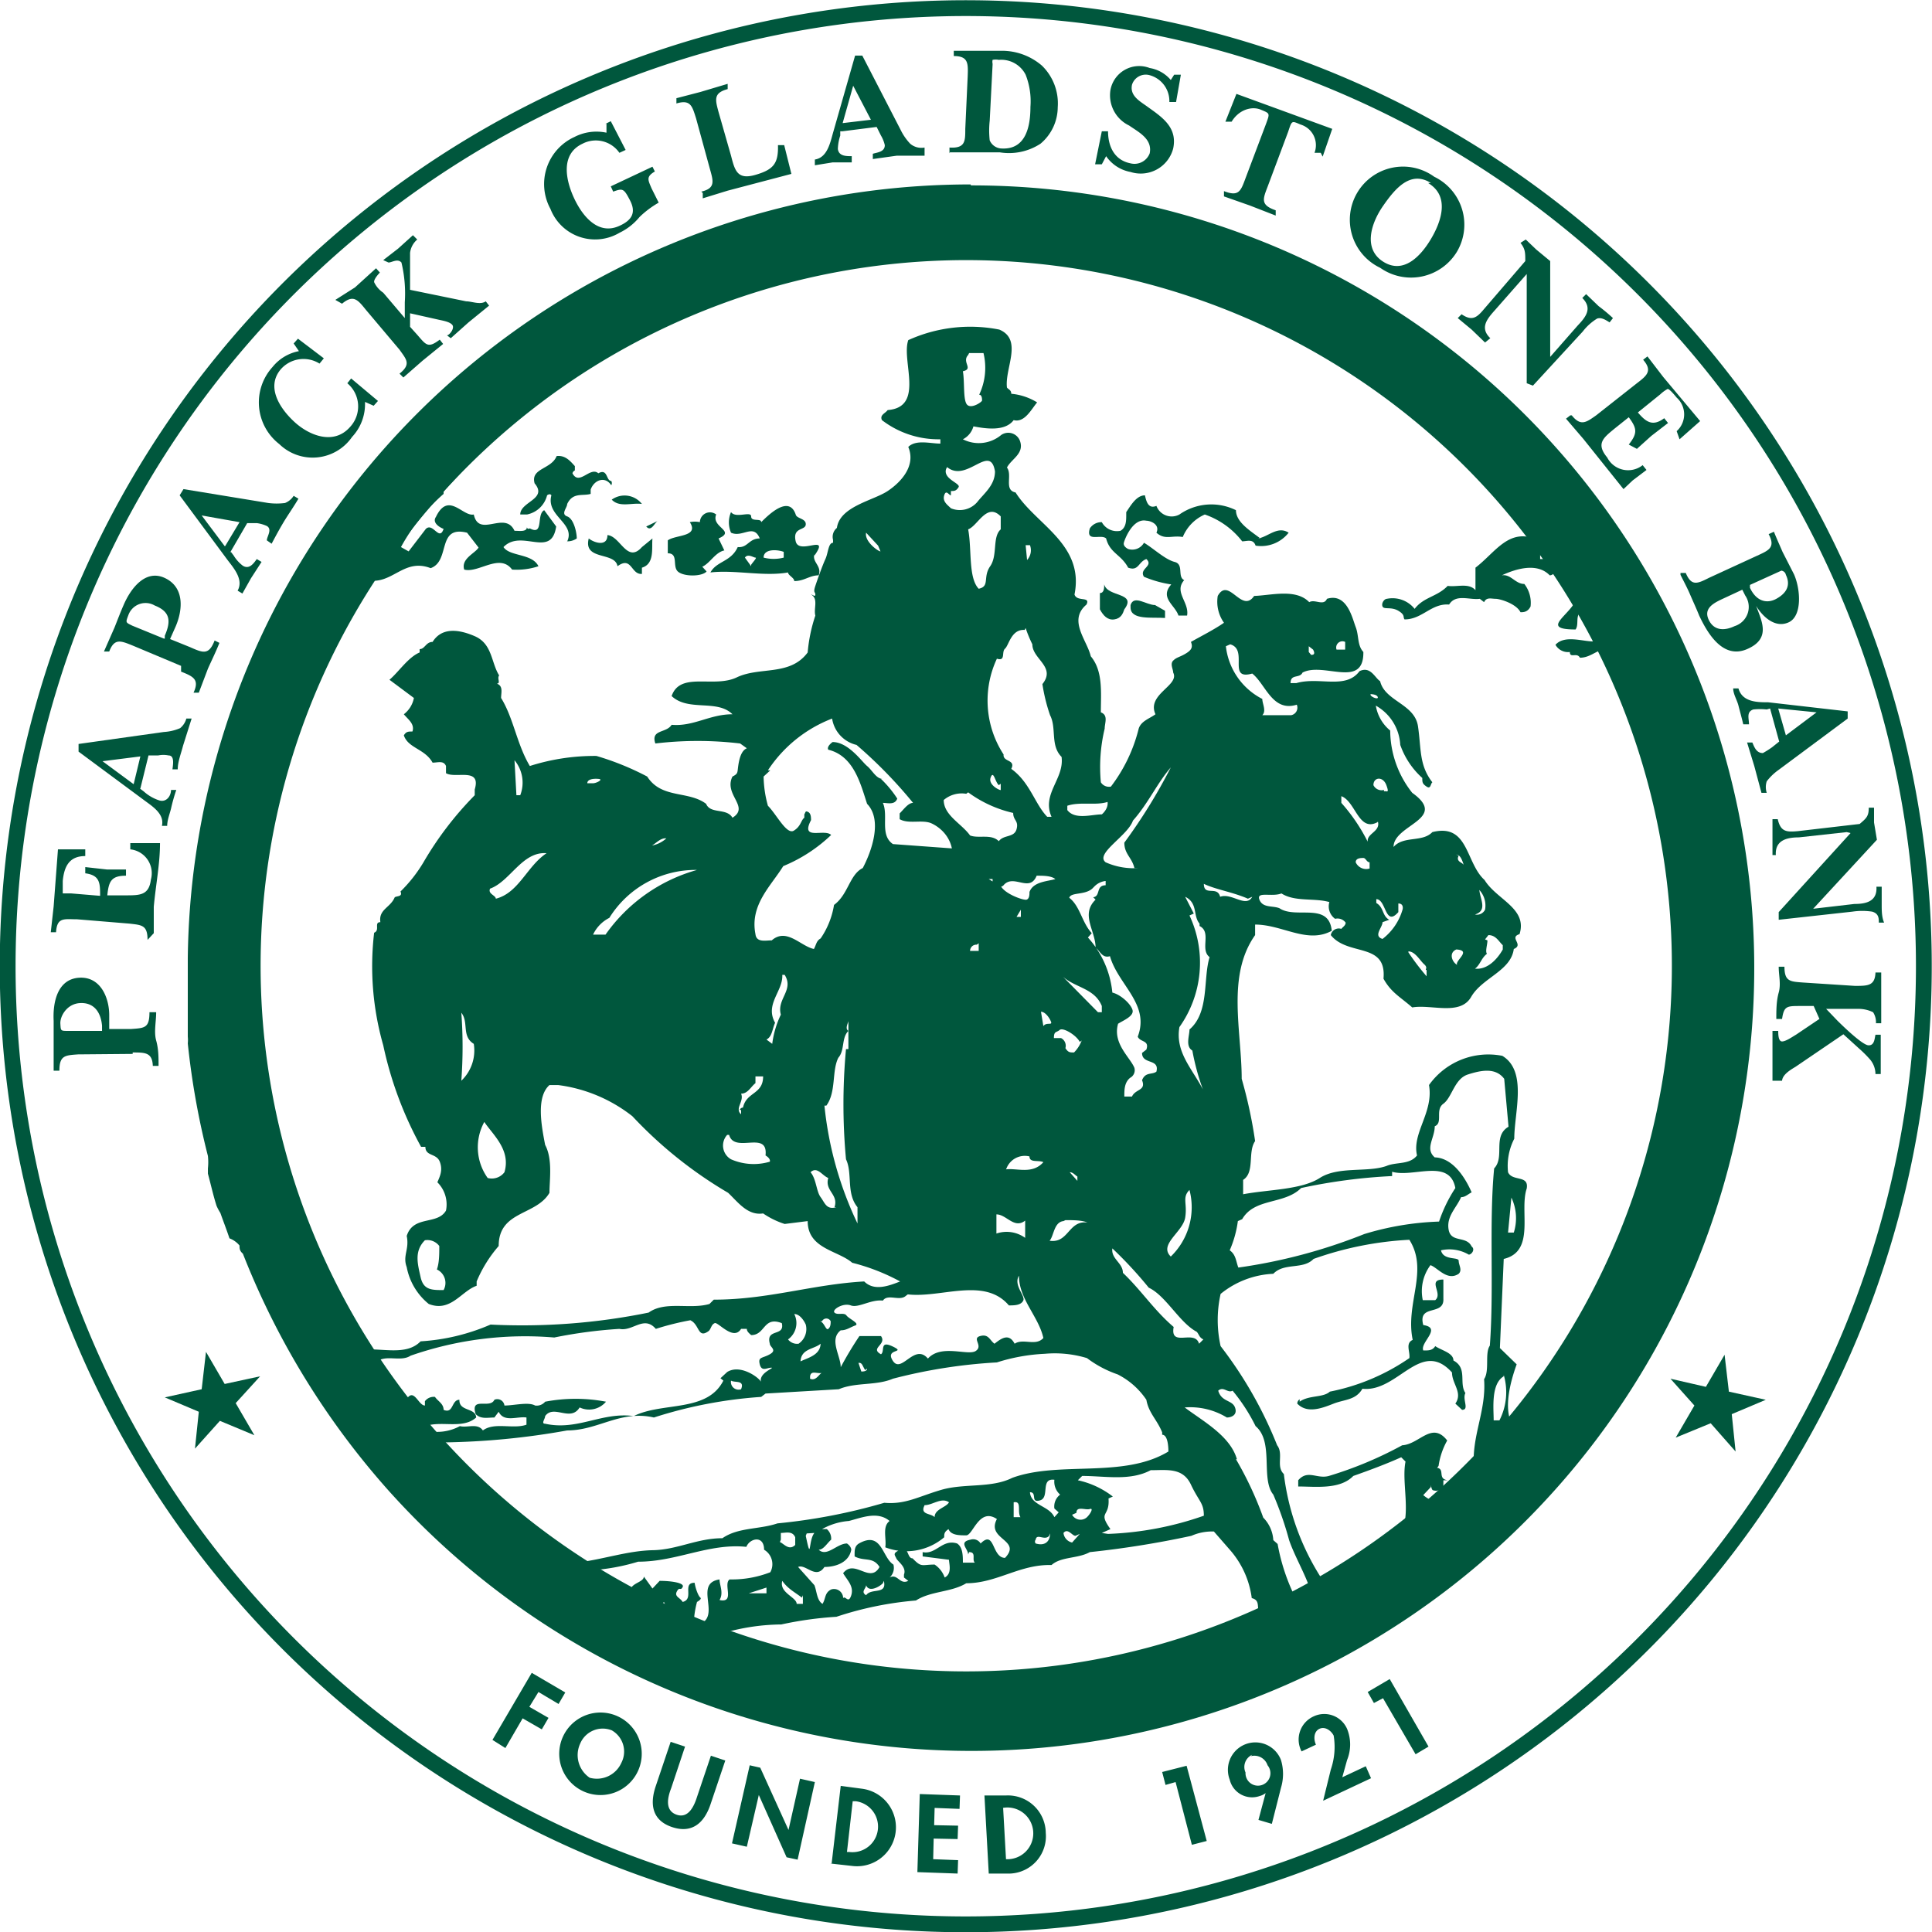 <svg xmlns="http://www.w3.org/2000/svg" viewBox="0 0 40.33 40.33"><defs><style>.cls-1,.cls-4{fill:#00573d}.cls-1,.cls-2{fill-rule:evenodd}.cls-2,.cls-3{fill:none}</style></defs><g id="Layer_2" data-name="Layer 2"><g id="Mobile_Menu" data-name="Mobile Menu"><path class="cls-1" d="M11.84 11.3a.34.34 0 00.2-.06c0-.12-.06-.41-.2-.46s0-.18 0-.26c.12-.25.32-.16.49-.21v-.09c.07-.2.3-.29.43-.09a.09.09 0 000-.09c-.11 0-.07-.27-.27-.16-.17-.15-.4.27-.54 0a.09.09 0 01.05-.06v-.09c-.1-.11-.2-.23-.38-.21-.11.28-.55.25-.46.57.28.33-.3.38-.3.65H11a.54.54 0 00.42-.4s.06-.05.09 0c-.12.45.55.59.31 1zm-.22-1.05v-.08.08z"/><path class="cls-2" d="M9.42 10a.3.3 0 00.17.27l.09-.09c0-.13-.12-.22-.26-.18z"/><path class="cls-1" d="M13.4 10.52a.46.46 0 00-.63-.09c.16.17.42.06.63.09zm12.91.72c-.21-.16-.51-.34-.51-.59a1.16 1.16 0 00-1.18.09.34.34 0 01-.48-.18c-.17.07-.21-.09-.24-.22-.18 0-.3.22-.39.35v.05c0 .13 0 .27-.12.34a.36.36 0 01-.39-.18.29.29 0 00-.25.13c-.09.3.23.11.34.21.08.31.31.33.46.61.22.08.21-.12.38-.18.16.15-.16.2-.05.37a2.38 2.38 0 00.57.16c-.25.28.08.43.15.65h.18c.05-.28-.28-.49-.06-.74-.15-.07 0-.33-.2-.38s-.45-.29-.64-.4a.28.28 0 01-.33.13s-.11-.05-.09-.13.19-.52.47-.46c.09 0 .29.08.21.25.18.16.32.05.55.09a.88.88 0 01.46-.47 1.68 1.68 0 01.78.56c.1 0 .23-.06.28.09a.73.73 0 00.69-.27c-.23-.15-.43.09-.64.12zM17 11.6c.34-.48-.32 0-.39-.3s.2-.22.21-.35-.19-.12-.21-.21c-.14-.41-.56 0-.72.16 0-.09-.21 0-.21-.12s-.32.05-.42-.09a.54.54 0 000 .43c.24.11.47-.2.6.12-.23 0-.25.2-.46.18-.14.31-.44.29-.57.53.51-.06 1.11.09 1.62 0 0 .06.13.11.13.18.21 0 .32-.12.51-.12.07-.2-.14-.27-.09-.44zm-1.32.22l-.13-.18c.06-.09.18 0 .22 0s-.06.1-.09.15zm.68-.18a.84.84 0 01-.42 0c0-.19.29-.17.42-.12v.09z"/><path class="cls-1" d="M15.13 11.51l-.13-.27c.37-.16-.16-.23-.05-.5a.21.21 0 00-.34.16.5.5 0 00-.21 0c.2.31-.3.26-.46.38v.27c.23 0 .09.27.21.38s.5.11.6 0l-.09-.1c.16-.07.27-.3.46-.34zm-1.39-.64l-.25.12c.11.13.18-.1.25-.12zm-1.06.3c0 .25-.28.16-.39.07-.12.47.55.27.6.58.3-.22.28.18.51.16v-.13c.27-.08.2-.41.22-.61l-.22.18c-.31.35-.45-.23-.72-.25z"/><path class="cls-2" d="M9.68 11.3h.04v-.09h-.04v.09zm2.45.16v-.07h-.05v.07h.05zm.09.27c-.21 0-.56-.23-.63 0 .17 0 .47.08.67.05v-.09zM9.26 12h.07a.1.1 0 00.05-.1c-.05-.1-.17 0-.12.1zm14-.11c0 .11 0 .25.18.27l.07-.09c0-.05-.11-.09-.07-.18zm-10.62.15l.13-.06h-.09l-.04.06z"/><path class="cls-1" d="M23.05 12.2c0 .07 0 .18-.09.18v.34c.07.13.16.23.3.21s.18-.12.21-.21c.27-.36-.35-.25-.42-.52zm.55.48c0 .27.45.2.72.22v-.15l-.21-.12c-.18 0-.44-.22-.51 0z"/><path class="cls-2" d="M32.18 13.06c.09 0 .16-.05.18-.09s-.18 0-.18.09z"/><path class="cls-3" d="M14.8 23.73l.03-.34"/><path class="cls-2" d="M30.49 25.49v.15c.09 0 .16.12.21 0s-.05-.2-.21-.15zm-12.01 1.87c.07.38-.6 0-.42.34a.33.33 0 00.3-.12c.16.27.3-.15.42-.18s.32 0 .37-.12c-.19 0-.53-.15-.67.08zm1.27.16l-.3-.12v.34h.13c.15 0 .12-.09.17-.22zm-1.02.4c.23.09.23-.32.47-.31a.25.25 0 00-.21-.09c0 .2-.31.16-.26.4zm.85.13c.05 0 .1.12.17.09s.16-.15.12-.27-.14.14-.29.18zm.63-.25c-.11-.06-.14.07-.13.16s.15-.09.13-.16zm-2.66.25h.12v-.1h-.12v.1zm-2.79.95c.16 0 .05-.18.07-.27s-.26.12-.21.27zM14 29a.43.43 0 01-.25 0H14zm.29-.09h-.04V29h.04v-.09zm-.89.18h-.05v.07h.05v-.07zm10.07 2.66v-.07c0-.07-.22-.14-.3-.06a.29.29 0 00.33.13zm-5.41.14h.3c-.05-.14-.36-.23-.3 0zm2.57 0c0-.05-.09-.05-.12-.05v.09h.12z"/><path class="cls-3" d="M19.42 31.93h-.09"/><path class="cls-2" d="M17.25 33.1s.05-.05.05-.09h-.09v.09z"/><path class="cls-3" d="M11.05 30.61h.79v.12h-.33v.85h-.13v-.85h-.33v-.12zm1.71.97v-.82l-.27.82h-.13l-.28-.82v.82H12v-1h.18l.28.82.28-.82h.18v1z"/><path class="cls-4" d="M2.13 21.52h-.7c-.17 0-.16 0-.17-.15s.13-.41.4-.43.44.15.47.47v.07zm.64.45c.26 0 .41 0 .42.28h.12c0-.18 0-.35-.05-.53s0-.39 0-.59h-.14c0 .33-.1.33-.38.35h-.46v-.29c0-.36-.18-.81-.63-.78s-.55.51-.53.9v1.04h.12c0-.32.12-.32.39-.34L2.77 22zm.31-2.35c0-.31-.12-.31-.38-.34l-1.09-.09c-.27 0-.42-.05-.44.27h-.11l.06-.54.09-1.19h.57v.14c-.33 0-.44.21-.47.52v.26h.18l.6.05c0-.26 0-.43-.31-.47v-.13l.45.05h.4v.13c-.31 0-.36.12-.39.41h.38c.3 0 .49 0 .53-.33a.5.5 0 00-.43-.63v-.13h.62c0 .44-.09.88-.13 1.33v.55zm-.29-3.25l-.65-.48.79-.1-.14.58zm.14.09l.17-.69h.2a.55.55 0 01.22 0c.13 0 .09.2.08.29h.11c0-.16.07-.33.11-.49L4 15h-.11a.39.39 0 01-.13.2 1 1 0 01-.34.08l-1.78.25v.16l1.35 1c.17.13.45.29.39.55h.11c0-.12.05-.24.08-.36a3.64 3.64 0 01.11-.39h-.11c0 .12-.09.26-.24.22a.89.89 0 01-.33-.19l-.08-.06zm.49-3.13l-.66-.27c-.14-.07-.14-.06-.08-.22a.38.38 0 01.55-.2c.33.13.34.33.21.63v.06zm.36.69c.25.1.39.16.26.44h.11l.19-.5c.08-.18.17-.36.24-.54l-.1-.05c-.12.31-.24.26-.51.14l-.42-.17.12-.27c.14-.33.19-.8-.22-1s-.72.21-.87.56c-.07.16-.13.32-.19.47l-.22.5h.11c.11-.29.25-.22.5-.12l1 .42zm.91-2.62l-.48-.64.79.14-.3.5zm.11.14l.36-.62h.2a.73.73 0 01.21.06c.12.07 0 .22 0 .3l.1.07c.08-.15.16-.3.25-.45s.21-.32.31-.49l-.1-.06a.38.38 0 01-.18.15 1.37 1.37 0 01-.35 0l-1.77-.29-.08.13 1 1.35c.13.17.34.41.21.64l.1.06.18-.32.22-.34-.1-.06c-.07.1-.16.22-.29.14a.76.76 0 01-.19-.21l-.06-.08zm2.82-3.11a1 1 0 01-.27.69 1 1 0 01-1.52.15 1.1 1.1 0 01-.14-1.61.93.93 0 01.55-.33l-.11-.16.09-.1.54.41-.09.11a.63.63 0 00-.81.12c-.32.38 0 .84.3 1.11s.81.48 1.15.09A.63.63 0 007.25 8l.08-.1.56.47-.09.1-.18-.08zm.92-1.63l.18.2c.18.21.22.27.46.09l.07.09-.43.35-.4.35-.08-.08c.25-.2.14-.3 0-.5l-.7-.83c-.17-.21-.26-.33-.5-.13L7 6.26 7.41 6l.44-.4.08.09s-.13.13-.12.2a.54.54 0 00.19.22l.45.53v-.33a2.77 2.77 0 00-.07-.83c-.08-.09-.2 0-.27 0L8 5.43l.31-.24.31-.28.09.09a.43.43 0 00-.15.28v.77l1.17.24c.12 0 .3.08.41 0l.07.09-.43.35-.37.33L9.33 7c.05 0 .17-.15.11-.22s-.22-.09-.3-.11l-.58-.13v.29zm4.09-4.21l.12-.06.31.6-.13.06a.6.6 0 00-.77-.19c-.47.22-.35.77-.17 1.15s.51.77.95.56c.26-.12.34-.28.21-.53S13 3.93 12.8 4l-.05-.11.87-.41.05.1c-.19.11-.14.18-.07.35l.15.3a2 2 0 00-.4.3 1.23 1.23 0 01-.42.33 1 1 0 01-1.44-.5 1.08 1.08 0 01.5-1.5 1 1 0 01.67-.09v-.19zM14.64 4c.3-.07.25-.22.18-.47l-.29-1.06c-.08-.25-.11-.4-.41-.31v-.11l.5-.13.57-.17v.11c-.3.08-.26.22-.19.48l.26.91c.08.31.13.51.51.4s.48-.24.47-.62h.13l.15.6-1.33.35-.52.16v-.11zm2.95-1.43l.22-.78.37.71-.59.07zm0 .17l.71-.09.09.18a.7.7 0 01.08.2c0 .14-.15.15-.25.18v.11l.5-.07h.58v-.17A.36.36 0 0119 3a1.15 1.15 0 01-.2-.29L18 1.16h-.15l-.46 1.61c-.06.21-.12.52-.38.56v.12l.37-.06h.4v-.13c-.12 0-.27 0-.29-.15a1 1 0 01.05-.28v-.09zm3.13-1.41a.19.19 0 010-.08.32.32 0 01.13 0 .57.57 0 01.56.31 1.52 1.52 0 01.1.67c0 .4-.09.89-.59.87a.28.28 0 01-.26-.17 1.86 1.86 0 010-.41l.06-1.17zm-.89 1.85h1.04a1.2 1.2 0 00.85-.18 1 1 0 00.36-.76 1.1 1.1 0 00-.33-.87 1.28 1.28 0 00-.84-.31h-1v.11c.31 0 .3.16.29.43l-.05 1.09c0 .26 0 .41-.33.39v.12zm3.17.25h-.14l.14-.69h.13c0 .3.12.6.47.67a.34.34 0 00.4-.21c.06-.3-.23-.44-.43-.58a.7.7 0 01-.39-.74.61.61 0 01.82-.46.73.73 0 01.44.25l.07-.11h.14l-.1.57h-.14a.56.56 0 00-.41-.56.3.3 0 00-.37.2c-.05.24.18.35.34.47.31.22.61.43.52.86a.7.7 0 01-.89.49.79.79 0 01-.51-.33l-.09.17zm4.57-.24h-.13a.45.45 0 00-.29-.59c-.19-.08-.18-.09-.26.15l-.43 1.15c-.1.26-.15.38.17.49v.11l-.54-.21-.54-.19v-.11c.31.12.35 0 .45-.27l.43-1.14c.08-.22.08-.21-.11-.29s-.46 0-.61.25h-.13l.23-.58 2 .73-.2.58zm2.24.63c.46.27.28.8.06 1.17s-.58.74-1 .47-.25-.8 0-1.16.57-.75 1-.48zm-1 1.77a1.12 1.12 0 001.6-.33 1.11 1.11 0 00-.47-1.57 1.11 1.11 0 10-1.13 1.9zm3.06.13l-.66.75c-.16.18-.33.37-.1.59l-.11.09-.28-.27-.29-.24.08-.08c.22.15.32.07.47-.11l.86-1c0-.18 0-.25-.1-.38l.11-.07.22.21.29.24v2l.57-.65c.17-.18.32-.36.1-.58l.08-.08.26.25a3.61 3.61 0 01.3.25l-.07.09c-.08-.05-.17-.11-.26-.08a1.1 1.1 0 00-.3.27L32 8.05 31.87 8V5.72zm.94 2.95c.19.24.31.14.51 0l.85-.67c.21-.16.33-.26.13-.49l.09-.07.33.43.77.92-.43.38L35 9a.47.47 0 000-.7s-.15-.19-.19-.18a.72.72 0 00-.15.11l-.47.38c.17.2.31.3.55.12l.08.1-.35.27-.3.27-.17-.09c.19-.24.17-.34 0-.57l-.3.24c-.23.19-.39.31-.15.6a.49.49 0 00.74.16l.08.1-.29.22-.19.18-.84-1.05-.36-.42.09-.07zm3.56 3.64l.06.12a.42.42 0 01-.22.64c-.21.1-.43.1-.54-.13s.08-.34.27-.43l.43-.2zM35.08 12c.07.14.14.27.2.41s.13.29.19.44c.17.36.49.92 1 .7s.3-.59.19-.9c.14.23.4.47.68.34s.25-.68.11-1l-.24-.47c-.06-.14-.12-.27-.18-.42l-.11.05c.15.28 0 .34-.24.45l-1 .46c-.24.12-.37.19-.49-.1h-.11zm2.09-.09s.09 0 .11.09c.11.23 0 .39-.2.5s-.42.05-.55-.23v-.06l.66-.3zm-.05 2.88l.8.08-.64.48-.16-.56zm-.17 0l.19.69-.15.12a2 2 0 01-.19.12c-.14 0-.18-.13-.22-.22h-.11l.15.49.15.56h.11a.39.39 0 010-.24 1.14 1.14 0 01.25-.24L38.57 15v-.15l-1.66-.19c-.22 0-.54 0-.62-.29h-.11c0 .12.08.24.11.36s.07.26.1.39h.12c0-.12-.06-.26.09-.31a1.31 1.31 0 01.28 0zm1.6 2.58l-1 .11c-.25 0-.5.06-.48.37H37v-.75h.11c.06.27.19.27.42.25l1.29-.15c.14-.12.19-.16.19-.34h.11v.31l.06.36-1.33 1.44.86-.1c.24 0 .48-.05.46-.36h.11v.37c0 .13 0 .26.05.38h-.11c0-.09 0-.19-.14-.23a1.41 1.41 0 00-.41 0l-1.54.17v-.16l1.5-1.65zM37.86 21h-.28c-.28 0-.34 0-.38.27h-.12c0-.18 0-.37.05-.55s0-.36 0-.54h.12c0 .31.12.31.39.33l1.08.07c.27 0 .42 0 .43-.28h.12v1.06h-.11a.38.38 0 00-.06-.23.69.69 0 00-.29-.07h-.69l.23.24c.1.1.52.51.65.52s.13-.14.15-.22h.11v.82h-.11a.48.48 0 00-.11-.3 2.49 2.49 0 00-.23-.23l-.33-.3-1 .68c-.1.06-.27.16-.28.29H37v-1.04h.12c0 .06 0 .22.08.22s.22-.1.29-.14l.49-.33-.12-.27zM4.92 29.29l.39.67-.72-.3-.52.58.08-.77-.71-.3.77-.17.09-.78.39.67.74-.16-.51.56zm6.32 6.03l-.19.31.4.23-.14.24-.4-.23-.36.62-.27-.17.82-1.4.7.41-.14.24-.42-.25zm1.53.8a.51.51 0 01.2.68.56.56 0 01-.66.31.57.57 0 01-.2-.71.51.51 0 01.66-.28zm-.6 1.27a.86.86 0 00.73-1.56.86.86 0 00-.73 1.56zM14 36.36l.3.1-.29.87c-.07.18-.14.46.11.55s.37-.18.43-.37l.29-.86.3.1-.31.92c-.13.38-.38.61-.8.47s-.47-.48-.34-.86l.31-.92zm1.65.49l.22.05.59 1.3.24-1.07.31.07-.36 1.62-.23-.05-.58-1.3-.25 1.08-.31-.07.37-1.63zm2.15.75h.06a.53.53 0 11-.13 1.06h-.05l.12-1.06zm-.47 1.3l.45.05a.81.81 0 00.22-1.61l-.45-.06-.19 1.62zm2.18-1.16l-.01.36.5.01-.01.28-.5-.01-.01.43.52.02-.01.28-.84-.03.05-1.63.84.03-.01.28-.52-.02zm1.37 0h.05a.54.54 0 11.07 1.07l-.06-1.07zm-.24 1.37h.45a.78.78 0 00.74-.85.79.79 0 00-.83-.78h-.45l.09 1.63zm3.69-1.85l-.07-.27.51-.13.42 1.57-.31.08-.34-1.31-.21.06zm1.78-.6a.29.29 0 01.35.19.26.26 0 11-.46.15.28.28 0 01.14-.37zm.44 1.41l.19-.75a1 1 0 000-.58.57.57 0 00-1.07.41.48.48 0 00.63.34.34.34 0 00.12-.06l-.15.56.27.08zm1.96-1.2l.11.25-1 .47.16-.65a1.45 1.45 0 00.06-.71c-.05-.1-.18-.2-.3-.14s-.12.22-.07.33l-.3.14a.53.53 0 01.25-.73.52.52 0 01.7.26.86.86 0 010 .65l-.1.36.49-.23zm.17-1.32l-.13-.23.46-.27.81 1.41-.27.16-.68-1.17-.19.1zm6.93-6.6l.39-.67.09.77.77.17-.71.3.08.78-.52-.59-.73.3.39-.67-.5-.56.74.17z"/><path d="M20.16 40.17a20 20 0 10-20-20 20 20 0 0020 20z" stroke-miterlimit="10" stroke-width=".33" stroke="#00573d" fill="none"/><path d="M20.16 35.61A15.45 15.45 0 104.72 20.16a15.45 15.45 0 0015.44 15.45z" stroke-width="1.44" stroke="#00573d" fill="none"/><path class="cls-4" d="M20.26 3.85A16.34 16.34 0 003.92 20v1.64a.68.68 0 010 .14 16.25 16.25 0 00.42 2.35 1.19 1.19 0 010 .26v.11c.06.22.11.45.18.67a1.09 1.09 0 00.08.15c.06.17.13.35.19.53A.5.5 0 015 26c0 .06 0 .11.07.17a16.48 16.48 0 003.09 5l.11.12a16.34 16.34 0 1012-27.42zM34.78 23.6v.13c0 .04-.11.34-.16.52-.07.43-.39.75-.35 1.24-.11.07-.11.27-.16.4a9 9 0 00-.39.9c-.25.16-.19.54-.42.73a12.71 12.71 0 01-2.17 2.92c.13-.15.3-.43.48-.63-.25-.34-.09-.94.05-1.33l-.35-.34.08-1.86c.67-.16.32-1 .48-1.47.05-.29-.3-.14-.39-.34a1.24 1.24 0 01.13-.7c0-.55.28-1.41-.25-1.73a1.52 1.52 0 00-1.53.61c.1.57-.36 1-.25 1.47-.16.2-.43.13-.64.22-.4.14-1 0-1.39.25s-1.08.24-1.6.34v-.3c.25-.16.09-.58.25-.81a9.71 9.71 0 00-.28-1.3c0-1-.32-2.15.28-3v-.22c.57 0 1.09.41 1.6.13-.06-.61-.75-.24-1.09-.47-.14-.06-.35 0-.42-.18s.26-.05.46-.13c.28.18.68.09 1 .18a.32.32 0 00.12.35.21.21 0 01.22.08c0 .06-.06.09-.09.13a.17.17 0 00-.22.13c.36.45 1.17.14 1.1.91.16.29.35.38.6.6.4-.07 1 .18 1.23-.22s.83-.54.89-1c.22-.09-.11-.24.12-.31.17-.54-.48-.72-.73-1.13-.4-.36-.33-1.19-1.09-1-.21.22-.6.07-.81.31 0-.47 1.16-.58.39-1.13a2.11 2.11 0 01-.46-1.3.85.85 0 01-.3-.52 1 1 0 01.51.82 1.67 1.67 0 00.46.69c0 .09 0 .12.09.18s.08-.06.12-.09c-.28-.36-.23-.7-.3-1.17s-.69-.52-.79-.94c-.11-.07-.2-.32-.43-.21-.29.39-.84.11-1.32.25h-.12c0-.2.19-.09.25-.22.44-.23 1.28.35 1.27-.43-.13-.14-.09-.34-.16-.52s-.18-.72-.6-.59c-.07.16-.25 0-.37.07-.28-.29-.8-.14-1.15-.13-.26.38-.53-.41-.76 0a.76.76 0 00.13.56c-.2.14-.46.27-.69.4.05.12 0 .18-.12.25s-.18.07-.25.14 0 .18 0 .25c.14.27-.56.45-.37.87-.12.09-.3.14-.35.3a3.3 3.3 0 01-.58 1.21.2.2 0 01-.21-.09 3.43 3.43 0 01.08-1.12c0-.12.08-.28-.08-.34 0-.41.05-.86-.21-1.17-.08-.34-.48-.75-.09-1.08.09-.18-.2-.05-.25-.21.21-1.05-.81-1.46-1.23-2.13-.25-.05-.06-.36-.18-.52.09-.18.37-.29.27-.56a.26.26 0 00-.39-.12.73.73 0 01-.8.09.43.43 0 00.22-.27c.26.05.66.11.84-.13.23.06.37-.23.49-.37a1.24 1.24 0 00-.54-.18c0-.08-.06-.09-.09-.13-.05-.4.34-1-.16-1.21a3.13 3.13 0 00-1.9.22c-.15.43.35 1.4-.43 1.46-.05.07-.17.1-.12.21a1.94 1.94 0 001.22.4v.09c-.21 0-.51-.09-.67.07.16.38-.13.72-.43.92s-1 .32-1.06.77a.24.24 0 00-.08.25v.06c-.1 0-.1.21-.16.34s-.16.41-.21.56 0 .12 0 .18-.06 0-.09 0c.16.09.05.29.09.44a3.29 3.29 0 00-.16.77c-.37.5-1 .29-1.48.52s-1.18-.13-1.36.39c.35.33.95.06 1.27.38-.48 0-.81.26-1.27.22-.11.18-.44.09-.34.39a7.48 7.48 0 011.77 0l.14.1c-.12.05-.16.23-.18.37s0 .16-.12.22c-.19.38.37.63 0 .86-.12-.21-.46-.07-.55-.29-.37-.28-.93-.1-1.23-.57a5.74 5.74 0 00-1.06-.43 4.45 4.45 0 00-1.39.21c-.27-.45-.34-1-.6-1.42 0-.11.05-.25-.09-.3.09 0 0-.11.05-.17-.17-.27-.14-.66-.51-.82s-.7-.17-.88.12c-.14 0-.16.15-.27.15v.07c-.24.1-.44.41-.63.57l.51.38a.56.56 0 01-.21.34c.09.11.23.2.18.36-.09 0-.13 0-.18.08.09.27.44.28.6.57.11 0 .23-.05.28.07v.15c.2.12.74-.13.6.34v.12A7 7 0 008.84 18a3 3 0 01-.48.61c.05.11-.07.09-.12.12-.09.22-.34.25-.3.52-.14 0 0 .17-.13.22A6 6 0 008 21.82a7.72 7.72 0 00.79 2.12h.09c0 .2.23.13.3.31s0 .31-.05.43a.65.65 0 01.18.59c-.18.31-.68.09-.82.53.06.28-.09.41 0 .65a1.3 1.3 0 00.46.77c.46.18.68-.27 1-.38v-.09a2.73 2.73 0 01.46-.74c0-.74.78-.63 1.06-1.11 0-.27.07-.7-.09-1-.08-.41-.19-1 .09-1.25h.18a3.16 3.16 0 011.55.65 8.91 8.91 0 002 1.6c.21.2.41.48.73.43a1.72 1.72 0 00.45.22l.48-.06c0 .58.63.61.93.87a4.28 4.28 0 011 .39c-.23.09-.54.21-.75 0-1.08.06-2 .38-3.14.38l-.09.09c-.41.12-.92-.07-1.27.18a13.2 13.2 0 01-3.3.25 4.31 4.31 0 01-1.46.35c-.31.32-.84.12-1.26.18a13 13 0 01-2-5.49c-.11-.06-.09-.16-.09-.25v-.06l-.09-.09a21.72 21.72 0 010-3.95 14.27 14.27 0 01.33-1.88c.14-.14.09-.45.22-.64a3.09 3.09 0 00.14-.43c.1-.09.16-.49.24-.6a21.17 21.17 0 011.39-2.68c.53.11.76-.47 1.33-.25.42-.15.12-.9.76-.74l.24.31c-.07.12-.37.23-.3.46.3.08.74-.35 1 0a1.44 1.44 0 00.55-.07c-.13-.27-.6-.2-.73-.4.38-.39 1 .25 1.1-.43l-.25-.34c-.17.09 0 .54-.3.38C11 11.06 11 11 11 11c0 .11-.16.08-.26.08-.2-.43-.74.16-.85-.34-.23.05-.53-.49-.79.05-.09.13.1.23.16.25-.09.27-.22-.14-.37 0l-.36.47-.16-.09a4.06 4.06 0 01.89-1.11v-.05A14.49 14.49 0 0115 6.33a3.29 3.29 0 011.1-.39c.26-.09.54-.15.81-.26a13.25 13.25 0 012.82-.3 1.89 1.89 0 011.2 0 11.53 11.53 0 012.07.18 16.4 16.4 0 015.47 2.1l.58.49a14 14 0 013.14 3c0 .07-.06.09-.09.12-.6-.27-.88.26-1.3.58v.47c-.14-.16-.39-.06-.58-.09-.22.23-.5.23-.69.48a.59.59 0 00-.58-.21c-.05 0-.12.09-.09.16s.18 0 .33.09.09.13.13.18c.37 0 .56-.34.93-.31.14-.23.43-.09.64-.12l.09.07c.05-.11.15-.07.24-.07s.43.1.52.28c.06 0 .15 0 .21-.12a.64.64 0 00-.13-.47c-.19 0-.28-.21-.47-.18.3-.14.74-.27 1 0 .09 0 .14-.13.25-.09s0 .42.29.31c.29.46-.95.91 0 .91.07-.1 0-.25.09-.36s.14-.07.25 0-.08.45.24.39v.13a.18.18 0 00-.21.09c-.23 0-.6-.14-.79.07a.3.3 0 00.3.15c0 .14.15 0 .21.12.26 0 .39-.23.67-.18a7.35 7.35 0 01.76 2 13.62 13.62 0 01.72 3.27 17.89 17.89 0 01.09 2.56h-.06a5.19 5.19 0 01-.21 1.42c-.12.2.05.59-.17.8zm-4.75 7a1.52 1.52 0 01.18-.53c-.32-.41-.58.08-.94.1a8 8 0 01-1.53.64c-.25.07-.44-.14-.64.09v.13c.36 0 .87.07 1.15-.22.34-.12.69-.25 1-.39l.09.09c-.12.59.32 1.62-.56 1.81a4 4 0 01-1.18.65 5.18 5.18 0 01-.8-2.2c-.17-.16 0-.42-.14-.6a8.56 8.56 0 00-1.18-2.07 2.49 2.49 0 010-1.09 1.87 1.87 0 011.1-.42c.23-.24.62-.08.84-.31a7 7 0 012-.4c.41.65-.09 1.33.07 2.09-.16.07-.05.25-.07.38a4.43 4.43 0 01-1.66.7c-.14.13-.44.07-.63.21v-.05a.11.11 0 00-.05.09c.21.22.53.09.76 0s.46-.07.6-.31c.74.08 1.22-1.06 1.87-.34 0 .24.23.42.07.65l.14.13c.16 0 0-.22.07-.35-.14-.21.05-.52-.25-.68 0-.16-.25-.21-.38-.3-.06.1-.16.09-.25.09-.07-.17.4-.47 0-.53-.12-.45.44-.18.42-.55v-.4c-.35 0 0 .29-.17.43h-.26a.91.91 0 01.16-.73c.15.05.35.34.59.18.08-.08 0-.18 0-.27s-.32 0-.37-.22a.8.8 0 01.58.09c.06 0 .14-.11.06-.17-.11-.23-.43-.07-.48-.35s.16-.45.26-.68c.09 0 .14-.06.22-.1-.13-.3-.39-.72-.77-.73-.21-.18 0-.4 0-.65.18-.07 0-.34.18-.47s.23-.52.51-.61.58-.15.76.09l.09 1c-.34.2-.07.63-.3.87-.11 1.15 0 2.5-.09 3.7-.11.16 0 .52-.12.7.05.67-.27 1.19-.21 1.86-.48.17-.53 1-1.06.56l.16-.17c0-.11 0 .07.05.07a.19.19 0 00.21-.07v-.14h.09c-.22-.03-.05-.23-.22-.26zm-13.75 3.96c-.28-.15-.67 0-.94-.25-.17.07-.21-.2-.37-.18a4.45 4.45 0 011.34-.22 7.57 7.57 0 011.15-.16 7.09 7.09 0 011.66-.34c.31-.2.74-.17 1.05-.36.64 0 1.12-.4 1.78-.38.2-.18.55-.13.8-.27a19.87 19.87 0 002.12-.34 1.06 1.06 0 01.47-.09l.34.39a1.89 1.89 0 01.45 1c.2.05.08.22.18.34a3.93 3.93 0 01-1.66.65 9.45 9.45 0 01-3.59.68l-.09.09h-1.48a13.4 13.4 0 01-3.21-.56zm-1.61-.69h-.17c-.03 0 0-.25.05-.43 0 0 .11-.06.07-.09s-.1-.18-.12-.31c-.27 0 0 .34-.25.4-.05-.09-.18-.11-.12-.22s.07 0 .12-.09S14 33 13.77 33l-.15.16-.18-.25c0 .14-.37.14-.25.37a2.32 2.32 0 01.3.22c0 .09-.12 0-.17.05-.34-.18-.64-.48-1-.64v-.13a4.29 4.29 0 001-.18c.81 0 1.48-.39 2.26-.31.07-.18.37-.25.37.06a.35.35 0 01.13.47 2.21 2.21 0 01-.85.15c-.14.1.12.5-.21.43.09-.15 0-.31 0-.43-.52.08-.02.69-.35.9zm-.54-.21s0 .11-.06.13l-.33-.22.12-.13a.35.35 0 00.27.22zm-4.54-4.44c-.17 0-.12.3-.33.21 0-.13-.12-.18-.18-.27a.23.23 0 00-.21.09v.09c-.14 0-.23-.39-.39-.12 0 .14.14.2.22.3-.11.07-.15-.14-.29-.18-.1-.29-.42-.38-.47-.68a.27.27 0 01-.09-.22c.19-.18.51 0 .72-.14a7.26 7.26 0 013-.38 9.9 9.9 0 011.36-.18c.28.06.51-.29.76 0a5.83 5.83 0 01.72-.18c.2.09.15.4.39.22.05-.06.05-.13.12-.16s.39.38.55.12h.12c0 .06.06.1.09.13.3 0 .25-.4.64-.25.07.29-.34.1-.25.43 0 .07.16.13 0 .22s-.25.05-.21.21.15.07.24.07-.28.11-.21.31c0-.07-.42-.4-.71-.22l-.14.13.06.05c-.34.67-1.27.44-1.87.74-.67-.09-1.17.31-1.85.16-.09 0 0-.1 0-.16.18-.25.53.13.72-.18a.46.46 0 00.55-.12 3.39 3.39 0 00-1.27 0 .23.23 0 01-.21.08c-.14-.08-.44 0-.64 0a.15.15 0 00-.21-.12c-.09.2-.51-.08-.39.3.11.11.25.07.39.07l.09-.12c.11.23.39.09.58.12v.15c-.28.1-.67-.06-.91.12-.11-.16-.32-.05-.48-.09a1 1 0 01-.72.09v-.09c.34-.12.78.07 1.06-.18-.01-.21-.36-.12-.35-.37zm5.88-.22a.16.16 0 01-.21-.18c.08.05.29-.02.21.18zm-6.21 1.11a15.67 15.67 0 002.58-.25c.65 0 1.11-.43 1.81-.27a9.35 9.35 0 012.24-.43l.09-.07 1.53-.09c.35-.15.78-.07 1.13-.22a11 11 0 012.17-.34 3.87 3.87 0 011-.18 2.32 2.32 0 01.88.09 2.3 2.3 0 00.64.34 1.58 1.58 0 01.6.53c.05.28.22.41.33.68v.05c.11 0 .13.22.13.35-.94.57-2.28.19-3.26.55-.44.22-1 .11-1.48.25s-.75.31-1.19.27a12 12 0 01-2.23.43c-.38.13-.82.08-1.15.31-.53 0-.94.24-1.45.25s-1 .18-1.52.25a.19.19 0 00-.2-.07c-.73-.57-1.29-.95-2-1.56-.17-.24-.47-.51-.67-.77zm7.32-2.68c.12 0 .21.15.24.22a.37.37 0 01-.15.4.24.24 0 01-.22-.09.42.42 0 00.13-.53zm.58 1.23c-.05 0-.12.18-.25.12v-.05c.02-.13.14-.05.25-.07zm0-1.08a.1.1 0 01.18 0c0 .05 0 .12-.05.16s-.08-.13-.17-.16zm-.45.86c0-.29.28-.27.42-.39-.01.26-.31.3-.46.39zm1.72-12.18c-.14 0-.22-.18-.33-.27s-.39-.5-.72-.5c0 0-.13.09-.09.16.53.13.67.7.81 1.13.33.34.09 1-.09 1.34-.28.14-.3.55-.6.77a1.72 1.72 0 01-.28.7c-.09.05-.09.13-.14.22-.28-.06-.57-.45-.88-.18-.13 0-.32.05-.34-.13-.12-.61.32-1 .58-1.42a3.21 3.21 0 001-.65c-.14-.14-.65.13-.42-.31 0-.05 0-.14-.06-.17s-.05 0-.08.05v.07c-.07.05-.07.18-.22.27s-.36-.34-.54-.52a2.39 2.39 0 01-.09-.61l.14-.13h-.05A2.81 2.81 0 0117.37 15a.67.67 0 00.51.55 9.58 9.58 0 011.18 1.21c-.1 0-.19.13-.28.22v.12c.19.11.48 0 .67.09s.37.27.42.52l-1.23-.09c-.28-.19-.09-.59-.21-.86.1 0 .25.05.3-.09a2.27 2.27 0 00-.34-.41zm-1.18 6.82c.21-.29.11-.72.25-1 .14-.16.06-.41.21-.56-.08-.05 0-.17 0-.21v.59h-.05a12.45 12.45 0 000 2.3c.14.29 0 .71.24 1v.34a7.42 7.42 0 01-.69-2.46zm.21 2.12c-.21.06-.24-.09-.33-.21s-.09-.38-.21-.52c.14-.13.24.07.37.12-.08.27.22.34.13.61zm-2.24-1.51c.11.4.82-.11.76.43 0 0 .11.06.09.13a1.18 1.18 0 01-.81-.05.33.33 0 01-.08-.51zm-.08-.91v-.17.17zm.33.39v.09c-.14-.12.07-.27 0-.43.14 0 .2-.14.3-.22v-.14h.16c0 .38-.35.32-.42.65a.08.08 0 00-.07.05zM16 21.7c.12-.06.12-.22.18-.35-.22-.39.17-.66.15-1h.05c.2.32-.17.5-.08.83a2 2 0 00-.18.61zm2.38-10.19c-.05 0-.34-.21-.3-.39l.25.27zm1.09 3.24v-.12.12zm.3-5c.41.34.9-.51 1 .09 0 .29-.23.46-.37.64a.48.48 0 01-.55.13c-.07-.07-.18-.14-.14-.27s.1 0 .14 0v-.09c.07 0 .11 0 .16-.08s-.33-.17-.26-.38zm.46-2.38h.3a1.31 1.31 0 01-.09.87c.06 0 .06.09.06.12s-.22.18-.31.09-.05-.47-.09-.7c.23-.05-.03-.19.11-.34zm1.18 5.74a2.67 2.67 0 00.14.34c0 .31.5.47.21.83a3.63 3.63 0 00.16.65c.14.27 0 .63.24.87.06.46-.42.77-.21 1.25h-.09c-.26-.27-.36-.72-.75-1 .1-.2-.18-.14-.16-.3a2.06 2.06 0 01-.14-2c.19.06.09-.14.17-.21s.13-.41.41-.39zm0-1.73h.09a.3.3 0 01-.06.31zm3.21 7.16v.09-.09zm0-2.71v-.09.09zm.3 3.24l-.18-.35c.27.13.16.4.3.56v.05c.26.13 0 .49.21.65-.14.45 0 1.15-.42 1.51 0 .13-.09.35.06.44a4.88 4.88 0 00.22.81c-.23-.44-.58-.78-.49-1.3a2.32 2.32 0 00.21-2.33zm-.18-3.4l.06-.19zm1.4 3.05c-.13.24-.43-.09-.67 0-.06-.24-.34 0-.34-.27.25.12.6.17.92.31zm-.64-4.19l.05-.12zm.18-1.08c.39.11-.07.76.46.61.28.22.42.81.93.65a.16.16 0 01-.12.22h-.6c.09-.09 0-.24 0-.34a1.41 1.41 0 01-.76-1.1zm.25 12c.26-.45.88-.3 1.23-.65a11.6 11.6 0 011.9-.25v-.09c.44.13 1.2-.29 1.32.34a3 3 0 00-.34.7 6 6 0 00-1.56.26 11.31 11.31 0 01-2.63.7c-.05-.13-.05-.27-.18-.36a2.26 2.26 0 00.17-.61zm-2.7 5.79a1.82 1.82 0 00-.73-.34l.09-.09c.48 0 1 .11 1.43-.12.34 0 .67-.06.84.3s.27.38.27.65a6.76 6.76 0 01-2 .38L23 32l.18-.08c-.27-.38-.01-.24-.04-.64zm-.76.34c0-.15.19-.05.28-.08s0 .12-.07.18a.2.2 0 01-.3-.06zm.07.44l-.16.18a.23.23 0 01-.18-.2c.09-.11.18.06.25.06zm1.96-4.32c-.41-.35-.68-.77-1.06-1.13 0-.21-.25-.29-.22-.51a8.57 8.57 0 01.76.82c.36.17.64.73 1 .92.05.05.05.12.14.16l-.09.09c-.09-.31-.61.09-.53-.35zm.33-2.86a1.43 1.43 0 01-.39 1.39c-.26-.25.25-.51.3-.81s-.07-.42.09-.58zm-1.36-7.25c0 .24.16.31.21.53h.09a1.43 1.43 0 01-.69-.12c-.23-.18.46-.55.57-.87.32-.36.51-.79.79-1.11a11.35 11.35 0 01-.97 1.57zM23 17c-.21 0-.56.12-.72-.09v-.09c.26-.09.6 0 .84-.08.02.15-.12.26-.12.26zm-.16 1.51a.39.39 0 01.24-.12v.09c-.21 0-.1.23-.26.25l.05.05c-.32.31 0 .65 0 1 .09.07.14.23.3.18.17.6.84 1 .58 1.68.05.12.25.07.18.27l-.09.07c0 .25.37.11.3.39-.09.07-.23 0-.3.18.09.22-.14.18-.21.34h-.16c0-.14 0-.29.12-.39a.18.18 0 00.09-.21c-.09-.22-.46-.51-.34-.92.11-.07.34-.16.3-.29s-.25-.32-.42-.36a2 2 0 00-.51-1.15l.08-.09c-.21-.23-.24-.56-.47-.74.04-.12.32-.05.48-.19zM23 21v.13h-.08l-.73-.74c.26.23.66.24.81.61zm-2.2 4.35c.21 0 .37.31.6.13v.36a.66.66 0 00-.6-.09zm-.16-7h.08v.05zm.3.14c.21-.27.55.16.7-.21.14 0 .3 0 .39.07-.16.05-.46.05-.54.27 0 .05 0 .14-.06.16s-.43-.11-.53-.27zm.37.5v.15h-.09zm-.3 5.4a.41.41 0 01.48-.25c0 .14.19.07.29.12-.23.26-.55.12-.78.15zm.72-3.27c.09 0 .18.13.21.21s-.1 0-.16.09zm.51 4.35c.16 0 .34 0 .46.05-.4-.05-.39.44-.79.38.09-.1.09-.39.29-.41zm.09-1c.07 0 .11.06.16.09v.09zm.25-2.75a.7.7 0 01-.16.25c-.09 0-.12 0-.18-.09a.18.18 0 00-.09-.21H22c0-.15.05-.11.12-.17s.35.11.42.25zm-1.69-5.36v.13c0 .02-.27-.1-.21-.26s.09.09.17.16zm0-5.31c-.18.16-.06.54-.22.77s0 .42-.24.47c-.22-.23-.14-.82-.22-1.24.2-.07.39-.57.68-.27zm-.68 5.49a2.54 2.54 0 00.94.43c0 .16.12.16.07.34s-.27.11-.37.25c-.16-.16-.42-.05-.6-.12-.18-.25-.55-.42-.55-.74a.58.58 0 01.47-.13zm.22 3.15v.16h-.18a.13.13 0 01.14-.13zm-1.48 7.33c.7.08 1.6-.37 2.11.23.11 0 .25 0 .3-.1s-.21-.32-.09-.52c0 .49.41.85.51 1.3-.16.18-.42 0-.6.12-.12-.23-.28-.11-.42 0-.1-.07-.12-.21-.3-.16s.07.2-.09.31-.72-.15-1 .16c-.28-.33-.55.32-.73.05s.29-.16 0-.3-.16.1-.25.16c-.24-.13.13-.2 0-.38h-.45a7.45 7.45 0 00-.39.65c0-.24-.25-.58 0-.77.12 0 .19-.06.3-.1s-.13-.14-.18-.21-.19 0-.25-.06.18-.21.34-.15.42-.13.67-.1c.1-.15.35.02.48-.1zm-.85 1.55c0 .06-.09.06-.12.06l-.06-.18c.08-.01.08.06.14.15zm4 3l-.09.1c-.11-.24-.49-.24-.51-.52.16 0 0 .23.21.17s0-.47.3-.43a.36.36 0 00.12.31.31.31 0 00-.12.29zm-.18.44c0 .16-.1.27-.3.21a.06.06 0 010-.08c.02-.14.19.03.28-.08zm-.54-.34h-.22v-.31c.21-.04.02.28.2.36zm-1.15.73c.16 0 .05.16.12.22h-.25c0-.14 0-.32-.12-.4-.31-.1-.44.24-.72.18v.09l.55.07c0 .08.07.29-.09.37a.54.54 0 00-.21-.27c-.27 0-.27.07-.46-.13-.12 0-.07-.25-.25-.18s-.12.11-.09.18.22.18.16.34v.06l.09.07c-.18.09-.22-.16-.39-.07a.27.27 0 00.08-.27c-.24-.15-.24-.71-.72-.44-.1.06-.09.16-.09.27.21.11.38 0 .52.22-.2.36-.52-.18-.76.13.08.14.23.27.17.46s-.12 0-.17.06a.19.19 0 00-.25-.18c-.14.07-.11.19-.18.3-.12-.07-.12-.27-.17-.39l-.34-.38c.16-.07.37.27.55 0 .23 0 .51-.09.56-.36 0 0 0-.07-.09-.13-.21 0-.42.29-.59.13.1 0 .17-.13.26-.21a.26.26 0 00-.09-.22h-.1a1.35 1.35 0 01.56-.17c.27-.07.6-.21.85 0-.16.12-.06.37-.09.55a1.22 1.22 0 001.23-.21c0-.07 0-.11.09-.17.05.13.23.13.37.13s.27-.59.64-.34c-.23.43.53.43.17.81-.28 0-.21-.6-.51-.3a.18.18 0 00-.21-.08c-.26.05-.05.19-.05.31zm-1.78.6c.07.3-.26.14-.37.3-.12-.07 0-.14 0-.21.05.15.26.05.35-.04zm-1.69.3v.18h-.13c0-.14-.37-.23-.3-.48.11.16.25.23.41.35zm-.46-1.16V32c.1 0 .24-.05.3.09v.16c-.13.13-.24-.03-.32-.06zm.54-.13L17 32c-.13.16-.06.63-.18.06zm2.46-.59c.17 0 .35-.17.51-.06-.06.11-.3.14-.3.31-.08-.08-.27-.05-.23-.2zM16 33.14v.12h-.37zm9.82-2.68c-.14-.49-.72-.8-1.09-1.08a1.47 1.47 0 01.88.21c.09 0 .23-.05.17-.21s-.28-.11-.35-.35c.11-.1.2.06.3 0a3.76 3.76 0 01.48.74c.39.33.1 1.1.37 1.43a7.09 7.09 0 01.33.95c.11.32.32.68.43 1 0 .13-.18.18-.29.22a4.14 4.14 0 01-.38-1.14l-.09-.08a.73.73 0 00-.21-.47 7.3 7.3 0 00-.57-1.22zM31.55 25a1 1 0 01.05.73h-.12zm-.16 3.7a1.29 1.29 0 01-.09.95h-.12c0-.25-.06-.76.21-.92zm-2.66-9.88v-.05c.21 0 .18.59.46.27v-.18c.09 0 .1.07.09.12a1.19 1.19 0 01-.42.62c-.2-.06 0-.24 0-.35l.14-.05c-.15-.08-.11-.26-.27-.35zm.16-2.33a.19.19 0 01-.22-.1c0-.17.2-.19.27 0s0 .11-.05.13zm-.28-2s.13 0 .15.06-.12.01-.15-.04zm.15 2.65c.07.22-.23.25-.21.43a3.73 3.73 0 00-.55-.81v-.14c.3.11.36.76.76.54zm-.17.87v.12a.24.24 0 01-.29-.13c0-.09.11-.09.16-.09s.07.09.13.09zm.81 1.85c.14 0 .24.19.33.27s0 .11.05.12v.13a5 5 0 01-.38-.5zm1 .27c-.09-.06-.16-.24 0-.31.34.02-.05.24.02.33zm0-2.29c.09 0 .13.14.16.23-.01-.07-.18-.07-.11-.21zm.43.69a.48.48 0 01.17.46.19.19 0 01-.21.1c.28-.09.09-.34.09-.54zm.17 1.08l.07-.09c.16 0 .22.14.3.21v.09c-.1.18-.31.43-.58.4.11-.08.13-.22.25-.31-.04-.05.01-.19.01-.28zm-3.68-6v-.12l.09.07c.06.11-.01.11-.04.11zm.58-.05a.13.13 0 01.18-.16v.16zm-15.18 5.6a2.12 2.12 0 011.83-1 3.48 3.48 0 00-1.91 1.35h-.26a.75.75 0 01.34-.35zm-.46-2.81c0-.09.14-.1.24-.09s-.05.09-.12.09zm1.35 1.3c.1-.06.18-.16.3-.15a.61.61 0 01-.3.15zm-3.26 1.11c0-.07-.17-.1-.12-.21.42-.15.67-.78 1.18-.74-.41.27-.58.83-1.06.95zm.18 5.71a.33.33 0 01-.35.12 1.1 1.1 0 01-.07-1.17c.17.26.56.58.42 1.05zm.21-8.6a.73.73 0 01.12.73h-.08zm-1.11 5.27c.16.2 0 .49.26.65a.87.87 0 01-.26.77 9.6 9.6 0 000-1.42zm-.76 4.75a.31.31 0 01.3.12c0 .17 0 .35-.05.49a.31.31 0 01.14.43c-.25 0-.42 0-.48-.27s-.14-.54.09-.77zm23.52-14.34c0 .07 0 .09-.07.12h-.17v-.16c.09 0 .19-.03.24.04z"/></g></g></svg>